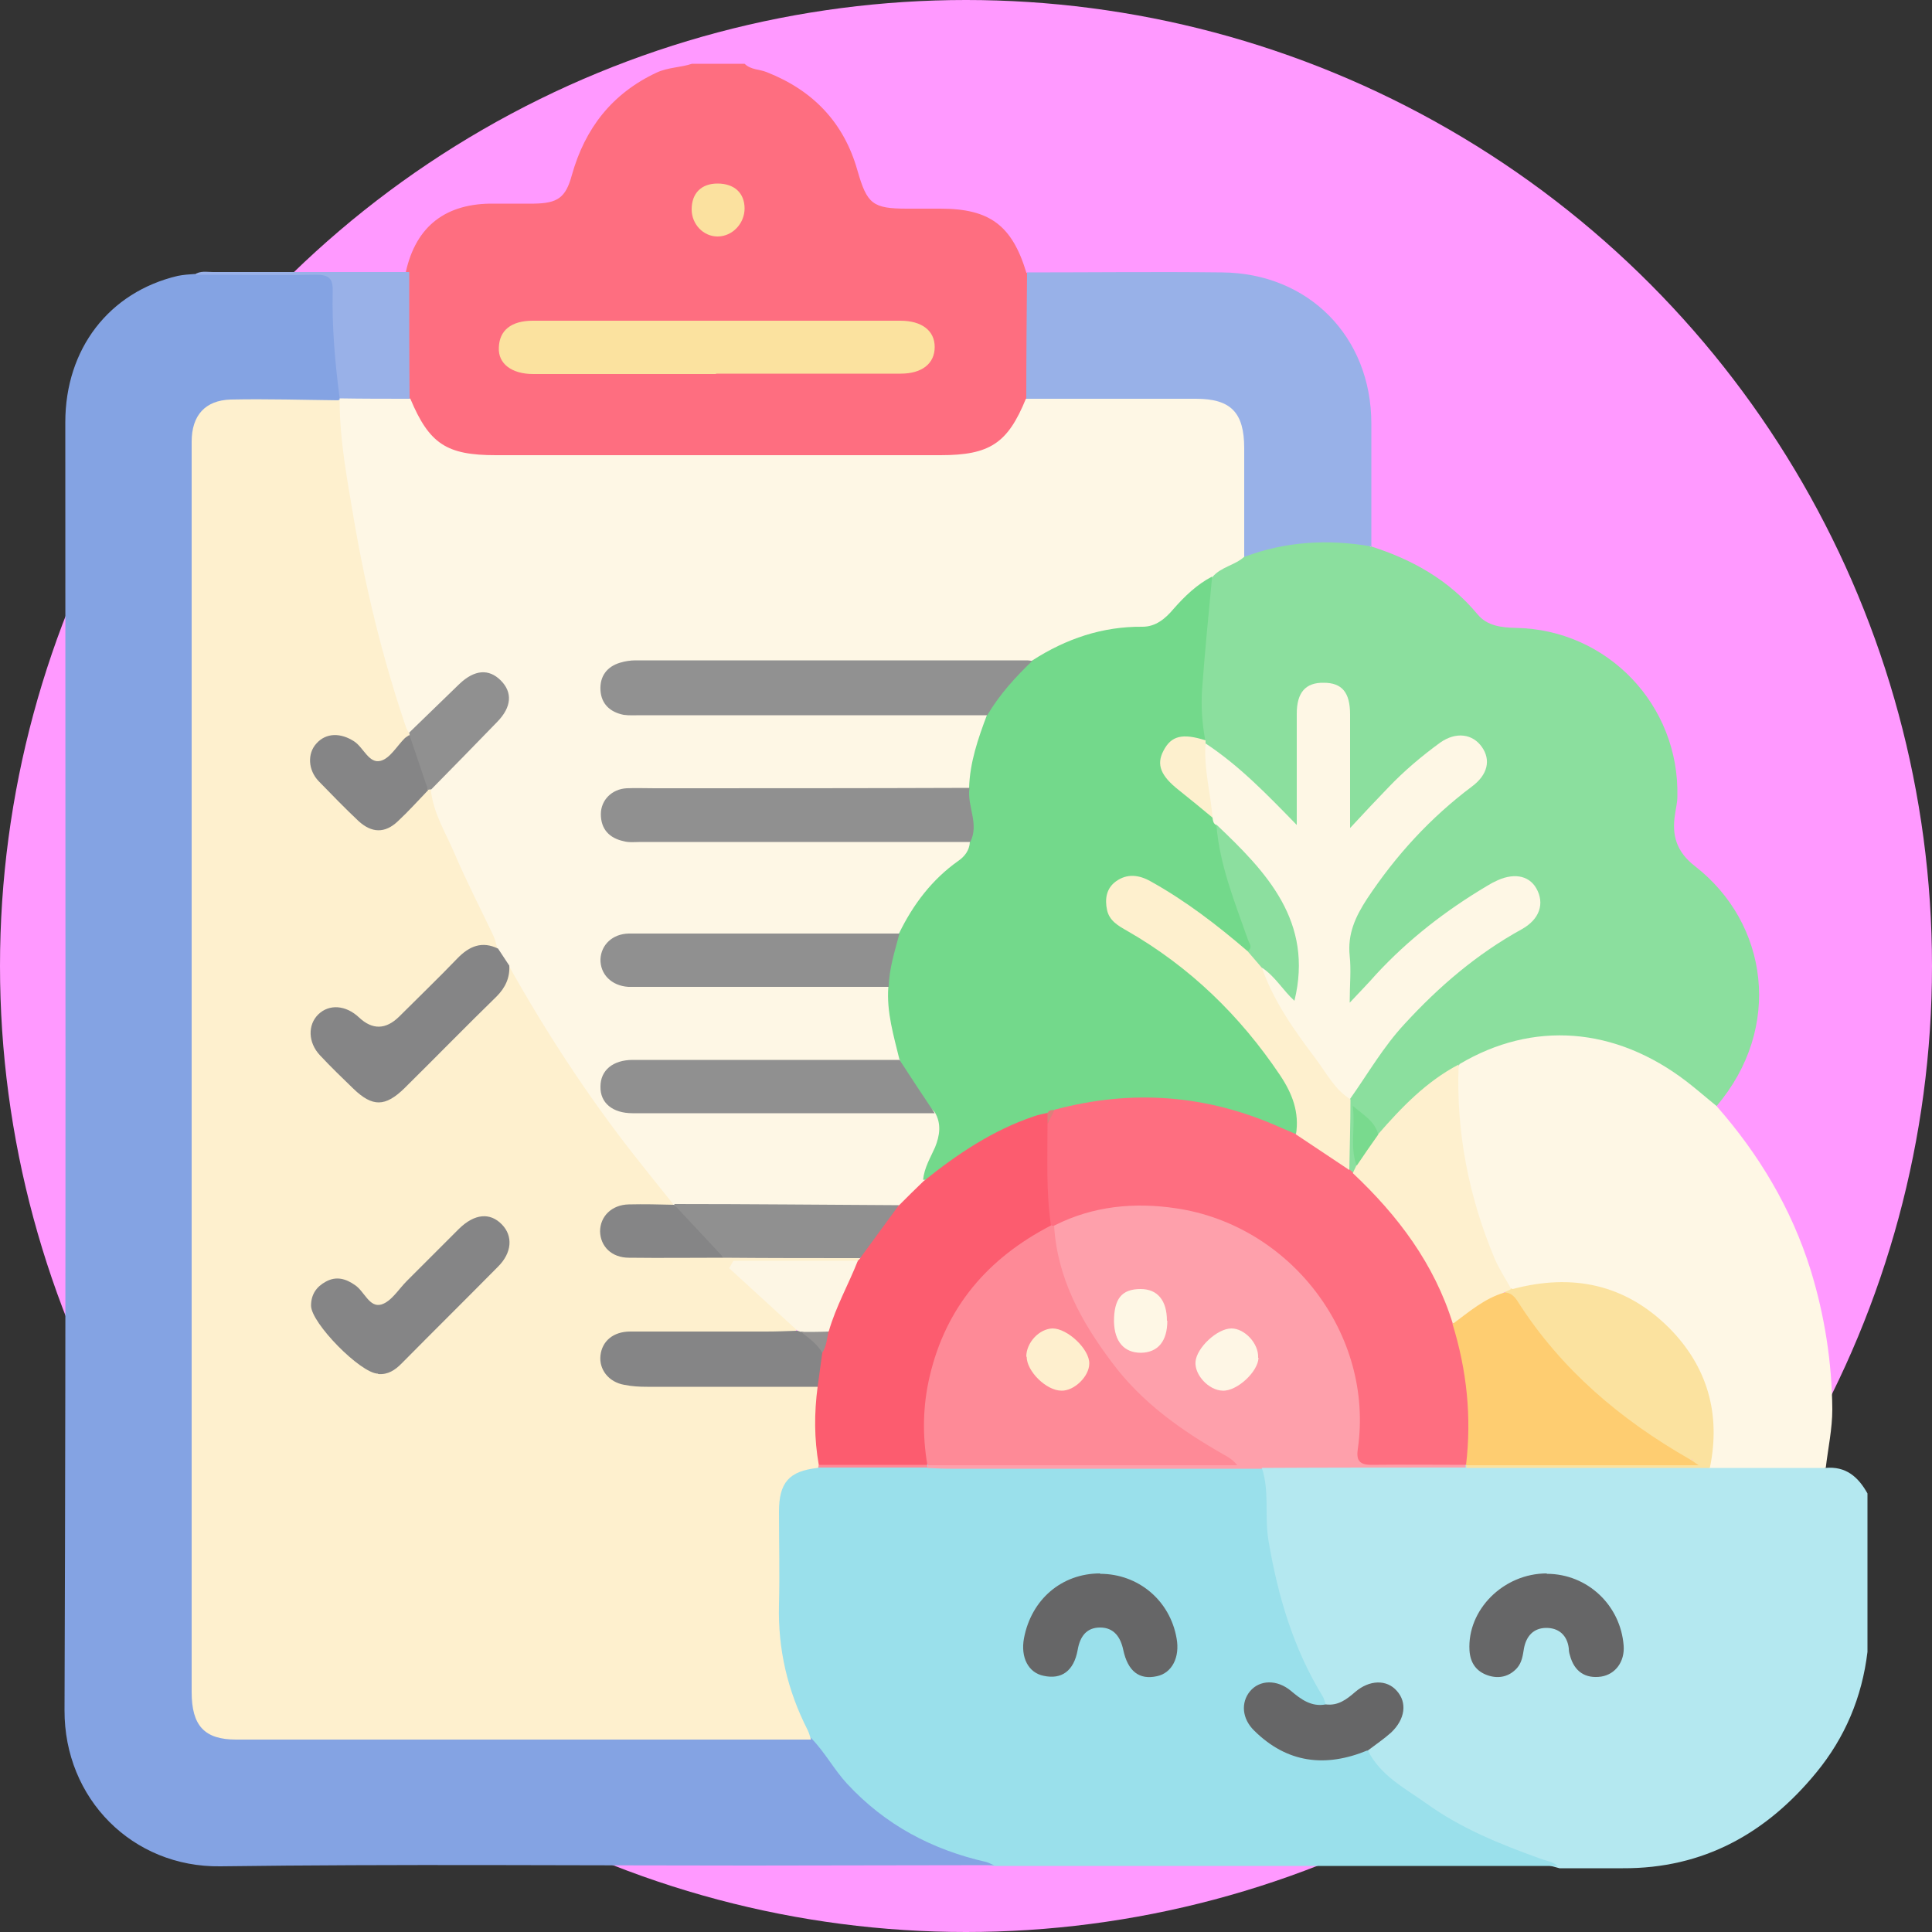 <?xml version="1.0" encoding="UTF-8"?>
<svg id="Layer_2" data-name="Layer 2" xmlns="http://www.w3.org/2000/svg" width="50" height="50" viewBox="0 0 50 50">
  <rect x="0" y="0" width="50" height="50" fill="#333333" stroke="none"/>
  <defs>
    <style>
      .cls-1 {
        fill: #fe6e80;
      }

      .cls-1, .cls-2, .cls-3, .cls-4, .cls-5, .cls-6, .cls-7, .cls-8, .cls-9, .cls-10, .cls-11, .cls-12, .cls-13, .cls-14, .cls-15, .cls-16, .cls-17, .cls-18, .cls-19, .cls-20, .cls-21, .cls-22, .cls-23, .cls-24, .cls-25, .cls-26, .cls-27, .cls-28, .cls-29 {
        stroke-width: 0px;
      }

      .cls-2 {
        fill: #919191;
      }

      .cls-3 {
        fill: #fbe19f;
      }

      .cls-4 {
        fill: #98b1e8;
      }

      .cls-5 {
        fill: #84a3e3;
      }

      .cls-6 {
        fill: #dc7f7b;
      }

      .cls-7 {
        fill: #feefce;
      }

      .cls-8 {
        fill: #909090;
      }

      .cls-9 {
        fill: #9ae0eb;
      }

      .cls-10 {
        fill: #fbe29f;
      }

      .cls-11 {
        fill: #858586;
      }

      .cls-12 {
        fill: #73d98b;
      }

      .cls-13 {
        fill: #fc5c6f;
      }

      .cls-14 {
        fill: #fea0ab;
      }

      .cls-15 {
        fill: #79da8e;
      }

      .cls-16 {
        fill: #fdf6e4;
      }

      .cls-17 {
        fill: #fe8a97;
      }

      .cls-18 {
        fill: #fef0ce;
      }

      .cls-19 {
        fill: #fef6e5;
      }

      .cls-20 {
        fill: #8bdf9e;
      }

      .cls-21 {
        fill: #fecd71;
      }

      .cls-22 {
        fill: #949291;
      }

      .cls-23 {
        fill: #fdf0ce;
      }

      .cls-24 {
        fill: #b4e8f0;
      }

      .cls-25 {
        fill: #f9f;
      }

      .cls-26 {
        fill: #666667;
      }

      .cls-27 {
        fill: #8cdf9f;
      }

      .cls-28 {
        fill: #fef7e5;
      }

      .cls-29 {
        fill: #99b1e8;
      }
    </style>
  </defs>
  <g id="Layer_2-2" data-name="Layer 2">
    <g>
      <circle class="cls-25" cx="25" cy="25" r="25"/>
      <g>
        <path class="cls-24" d="m47.24,37.99c.53-.05.85.23,1.09.66v4.1c-.14,1.17-.58,2.22-1.33,3.13-1.29,1.57-2.92,2.48-5,2.47-.55,0-1.09,0-1.64,0-1.76-.45-3.34-1.26-4.69-2.48-.16-.15-.37-.29-.32-.56.13-.26.4-.36.58-.57.27-.31.33-.63.14-.86-.19-.23-.58-.25-.91-.03-.28.19-.52.5-.92.26-.39-.53-.67-1.12-.9-1.73-.49-1.32-.74-2.69-.74-4.1,0-.14-.02-.28.14-.35.67-.14,1.36-.07,2.03-.06,1.06,0,2.12,0,3.17,0,2.09,0,4.18,0,6.27,0,.85-.02,1.7,0,2.55,0,.17,0,.33.01.47.12Z"/>
        <path class="cls-1" d="m19.27,1.65c.16.16.39.14.58.22,1.19.47,1.99,1.3,2.34,2.54.25.87.39.99,1.29.99.29,0,.58,0,.86,0,1.27,0,1.85.43,2.22,1.65.11.1.13.24.13.38,0,.95.04,1.91-.02,2.86-.3,1.1-.97,1.62-2.1,1.62-4,0-8,0-12,0-1.11,0-1.77-.52-2.07-1.6-.06-1.05-.03-2.11-.02-3.16.23-1.22.97-1.86,2.2-1.88.38,0,.76,0,1.14,0,.61-.01.82-.15.98-.74.34-1.21,1.04-2.11,2.19-2.65.3-.14.62-.13.92-.23h1.37Z"/>
        <path class="cls-20" d="m35.48,14.14c1.07.34,2.02.87,2.76,1.76.25.3.61.34.99.35,2.37.04,4.24,2,4.18,4.37,0,.15-.04.3-.06.45-.09.55.04.98.52,1.35,1.89,1.47,2.28,4.18.55,6.21-.22.05-.32-.13-.46-.23-.67-.53-1.37-1-2.19-1.25-1.37-.41-2.66-.22-3.89.48-.72.37-1.3.92-1.84,1.5-.1.11-.17.3-.39.24-.18-.13-.29-.34-.5-.48,0,.45,0,.87.02,1.3-.02.1-.07.18-.19.19-.08-.03-.11-.1-.14-.18-.05-.55-.06-1.11,0-1.66.92-1.76,2.26-3.14,3.91-4.22.18-.12.37-.22.54-.33.41-.27.54-.6.36-.91-.16-.28-.56-.34-.98-.1-.55.32-1.08.67-1.59,1.06-.64.49-1.18,1.09-1.74,1.66-.11.11-.2.34-.38.27-.2-.07-.12-.31-.15-.49-.27-1.57.64-2.64,1.57-3.7.44-.5.92-.96,1.46-1.36.07-.05.15-.11.21-.17.31-.28.37-.58.16-.84-.2-.25-.53-.3-.86-.09-.4.25-.75.57-1.09.89-.34.32-.68.65-.97,1.02-.08.11-.19.23-.34.19-.16-.05-.14-.22-.14-.35-.01-.86,0-1.73,0-2.59,0-.31-.07-.58-.43-.65-.42-.08-.68.14-.69.62-.02.77,0,1.55,0,2.32,0,.22.09.54-.13.63-.26.11-.4-.2-.55-.38-.45-.54-.98-.99-1.52-1.43-.13-.11-.27-.2-.35-.35-.02-.05-.04-.09-.05-.14-.07-.23-.12-.47-.1-.72.08-1.12.07-2.24.29-3.34.16-.46.63-.5.96-.72.86-.41,1.78-.43,2.7-.37.2.01.39.06.54.21Z"/>
        <path class="cls-28" d="m37.77,27.54c1.9-1.13,4.03-.97,5.88.45.26.2.51.42.77.63,1.1,1.25,1.94,2.65,2.44,4.25.36,1.17.55,2.38.56,3.6,0,.51-.11,1.01-.17,1.52-1.01,0-2.01,0-3.02,0-.13-.15-.05-.32-.03-.48.21-2.58-2.02-4.59-4.56-4.13-.18.03-.35.09-.54.02-.21-.12-.31-.33-.4-.54-.68-1.51-1.06-3.09-1.06-4.75,0-.2,0-.4.13-.56Z"/>
        <path class="cls-4" d="m35.48,14.14c-1.11-.19-2.21-.13-3.27.27-.17-.17-.14-.39-.14-.6,0-.71,0-1.43,0-2.14,0-.87-.29-1.18-1.17-1.21-1.23-.03-2.46,0-3.69-.01-.22,0-.46.04-.65-.12,0-1.09.01-2.19.02-3.28,1.68,0,3.37-.02,5.05,0,2.24.02,3.86,1.67,3.86,3.91,0,1.06,0,2.13,0,3.19Z"/>
        <path class="cls-9" d="m40.31,48.29c-4.86,0-9.72,0-14.58,0-2.19-.27-3.72-1.5-4.85-3.33-.55-1.02-.85-2.1-.83-3.27.01-.88-.01-1.76,0-2.64.02-.8.39-1.16,1.18-1.18.93,0,1.86,0,2.79,0,2.71,0,5.42,0,8.13,0,.18,0,.37-.01.51.13.2.61.06,1.25.17,1.88.24,1.42.64,2.78,1.4,4.02.04.06.05.14.08.21-.26.2-.49.06-.71-.07-.16-.09-.29-.23-.46-.29-.26-.09-.52-.1-.7.15-.17.24-.14.5.05.71.59.66,1.32.93,2.21.78.23-.04.45-.2.7-.09.32.65.96.98,1.51,1.37.9.65,1.92,1.06,2.95,1.43.15.06.32.07.45.19Z"/>
        <path class="cls-14" d="m32.66,38.01c-2.69,0-5.38,0-8.07,0-.2,0-.39-.01-.59-.02,0-.06.03-.1.07-.13.14-.07.29-.07.45-.07,2.31,0,4.61,0,6.92,0,.11,0,.23.03.29.02-.98-.5-1.91-1.15-2.67-2.01-.86-.96-1.49-2.06-1.81-3.33-.06-.25-.14-.5-.03-.76.38-.42.91-.47,1.41-.55,2.42-.38,4.67.68,5.9,2.8.6,1.03.9,2.16.75,3.36-.04.36.08.46.41.46.55-.01,1.09,0,1.64,0,.18,0,.37-.02.54.07.05.03.07.07.06.13-1.76,0-3.52,0-5.28.01Z"/>
        <path class="cls-10" d="m37.95,37.99s0-.05,0-.07c.02-.02.03-.04.05-.05.12-.07.26-.07.4-.07,1.78,0,3.57,0,5.35,0,.06.01.03-.09.03-.03,0,.02-.01.02-.03.03-.13.04-.23-.05-.33-.1-1.61-.92-2.97-2.13-4.03-3.66-.14-.2-.31-.37-.44-.57,0-.15.08-.16.2-.11,1.54-.41,2.91-.13,4.05,1.01.99,1,1.34,2.23,1.05,3.62-2.09,0-4.19,0-6.28,0Z"/>
        <path class="cls-26" d="m40.03,40.73c1.05,0,1.91.81,1.99,1.86.03.41-.21.74-.58.8-.41.06-.7-.13-.81-.55-.02-.06-.03-.12-.03-.18-.04-.34-.26-.53-.58-.53-.33,0-.52.21-.58.53-.03.18-.05.36-.18.51-.21.23-.48.28-.75.19-.3-.1-.46-.32-.48-.65-.06-1.05.88-1.99,2-1.99Z"/>
        <path class="cls-26" d="m35.39,45.3c-1.09.45-2.08.33-2.93-.51-.32-.31-.35-.73-.11-1.02.25-.3.7-.31,1.06-.01.26.22.53.42.9.35.32.04.54-.13.76-.32.37-.32.82-.33,1.08-.03.27.3.22.73-.15,1.08-.19.17-.4.31-.61.47Z"/>
        <path class="cls-28" d="m26.55,10.32c1.47,0,2.93,0,4.4,0,.91,0,1.25.36,1.25,1.28,0,.94,0,1.88,0,2.81-.24.22-.6.26-.82.52-.35.44-.8.77-1.2,1.17-.16.16-.39.24-.62.24-.9,0-1.73.23-2.5.69-.13.08-.27.13-.43.14-1.44.04-2.88.01-4.32.02-1.82,0-3.64,0-5.46,0-.27,0-.55,0-.8.13-.21.12-.36.3-.32.55.04.25.21.39.46.45.21.05.42.04.63.04,2.65,0,5.31,0,7.96,0,.24,0,.49-.03.72.07.13.07.14.2.1.31-.19.52-.3,1.06-.42,1.6-.01.06-.06.1-.11.14-.23.11-.48.08-.72.08-2.52,0-5.04,0-7.56,0-.21,0-.43-.01-.64.04-.25.06-.4.23-.42.48-.02.26.14.42.37.51.22.08.45.06.68.06,2.49,0,4.98,0,7.47,0,.24,0,.49-.02.72.04.25.09.2.27.11.44-.07.14-.19.23-.31.33-.48.4-.91.84-1.21,1.4-.09.17-.19.35-.41.4-.22.05-.45.04-.68.04-1.84,0-3.67,0-5.51,0-.14,0-.27,0-.41,0-.56,0-.85.19-.84.55,0,.34.3.53.86.53,1.9,0,3.79,0,5.69,0,.24,0,.49-.03.71.09.13.11.14.26.15.41.01.37.09.72.17,1.07.04.17.11.35-.04.52-.22.14-.47.1-.71.1-1.94,0-3.88,0-5.83,0-.23,0-.46-.02-.67.08-.2.08-.33.23-.33.45,0,.24.13.4.35.48.22.09.45.07.67.07,2.22,0,4.43,0,6.65,0,.24,0,.49-.02.72.05.4.22.3.58.23.92-.07.31-.24.58-.32.89-.19.36-.44.66-.86.77-1.85.04-3.7.05-5.54,0-.24-.05-.38-.22-.53-.4-1.52-1.82-2.85-3.77-3.99-5.85-.1-.17-.23-.33-.31-.52-.55-1.16-1.13-2.31-1.6-3.51-.07-.18-.16-.36-.12-.57.05-.22.22-.36.37-.51.46-.46.93-.91,1.38-1.38.29-.3.31-.6.08-.84-.24-.26-.56-.25-.87.05-.34.32-.66.67-1,.99-.14.13-.26.32-.5.22-.38-.57-.47-1.24-.65-1.87-.57-2.03-.96-4.09-1.18-6.19-.02-.2-.04-.39.05-.58.03-.05.07-.08.13-.1.59-.04,1.18-.19,1.75.1.49,1.17.94,1.46,2.21,1.46,3.84,0,7.67,0,11.51,0,1.28,0,1.74-.31,2.21-1.46Z"/>
        <path class="cls-10" d="m18.53,9.68c-1.58,0-3.15,0-4.73,0-.56,0-.91-.27-.89-.68.01-.45.32-.7.88-.7,3.17,0,6.34,0,9.51,0,.56,0,.89.26.89.68,0,.43-.33.69-.88.69-1.59,0-3.18,0-4.78,0Z"/>
        <path class="cls-29" d="m10.61,10.32c-.61,0-1.21,0-1.82-.01-.19-.15-.22-.36-.22-.57,0-.64-.12-1.26-.11-1.9.01-.53-.04-.57-.56-.58-.76,0-1.51,0-2.27,0-.21,0-.43.03-.6-.15.15-.11.32-.07.48-.07,1.69,0,3.39,0,5.08,0,0,1.09,0,2.19.01,3.28Z"/>
        <path class="cls-3" d="m19.27,5.39c0,.4-.32.73-.7.73-.37,0-.67-.32-.67-.7,0-.42.25-.67.67-.67.43,0,.7.24.7.65Z"/>
        <path class="cls-5" d="m5.04,7.11c1.05,0,2.1.02,3.14,0,.35,0,.44.11.43.44-.02.92.06,1.84.18,2.75,0,0,0,.04,0,.04-.19.11-.41.1-.62.1-.67,0-1.34-.02-2,0-.74.03-1.03.34-1.06,1.08,0,.17,0,.33,0,.5,0,10.42,0,20.85,0,31.27,0,1.39.17,1.56,1.58,1.56,4.51,0,9.01,0,13.52,0,.27,0,.55-.05.79.14.35.36.58.8.92,1.17.99,1.07,2.2,1.71,3.61,2.03.07.02.13.06.2.08-2.11,0-4.22.01-6.33.01-4.57,0-9.14-.04-13.7.02-2.27.03-4.04-1.75-4.03-4.04.04-11.11.02-22.22.02-33.33,0-1.9,1.13-3.37,2.91-3.79.15-.03.3-.04.45-.05Z"/>
        <path class="cls-12" d="m23.28,27.43c-.15-.62-.34-1.24-.29-1.89-.18-.52-.03-.97.28-1.39.36-.74.85-1.39,1.53-1.87.16-.11.29-.27.3-.49-.02-.47-.25-.93-.02-1.4.02-.66.23-1.27.46-1.88.18-.65.61-1.09,1.18-1.42.87-.56,1.81-.88,2.85-.87.34,0,.59-.21.8-.46.29-.33.6-.63,1-.84-.09.97-.19,1.95-.26,2.92-.03.44,0,.87.08,1.31-.13.09-.27.03-.4.01-.28-.02-.47.09-.59.33-.13.28-.03.51.18.69.29.27.62.48.91.75.06.05.1.11.15.17.05.08.09.16.12.25.17.95.45,1.87.79,2.77.06.16.19.33,0,.5-.22.06-.33-.11-.47-.22-.63-.5-1.26-1-1.97-1.39-.05-.03-.1-.06-.16-.09-.38-.19-.74-.15-.9.11-.19.3-.08.68.33.91,1.11.63,2.07,1.43,2.93,2.36.56.6,1.05,1.26,1.43,1.99.18.35.27.74-.04,1.09-.16.03-.3-.05-.43-.11-1.84-.82-3.74-.94-5.69-.48-.09.02-.19.03-.27.07-.98.27-1.83.78-2.64,1.37-.17.13-.31.34-.58.3.03-.31.19-.57.31-.84.12-.3.17-.61-.01-.91-.4-.4-.78-.8-.91-1.38Z"/>
        <path class="cls-1" d="m27.29,28.72c2.01-.54,3.96-.39,5.85.46.14.06.28.12.42.18.56.16,1,.49,1.38.92.03.02.06.05.08.07.51.24.84.69,1.18,1.1.71.84,1.22,1.8,1.55,2.86.31,1.01.48,2.03.37,3.09-.02.18-.04.36-.16.51,0,0-.01,0-.01,0-.82,0-1.64-.01-2.46,0-.33,0-.39-.14-.35-.41.43-2.98-1.76-5.8-4.71-6.23-1.07-.16-2.14-.06-3.13.44-.06.03-.1.02-.14-.04-.3-.82-.16-1.67-.14-2.51.04-.18.11-.35.29-.45Z"/>
        <path class="cls-28" d="m31.47,21.35c-.07-.04-.08-.11-.09-.19-.25-.62-.46-1.25-.18-1.92.88.58,1.6,1.33,2.36,2.11,0-.52,0-1.04,0-1.56,0-.44,0-.88,0-1.32,0-.55.23-.81.7-.8.47,0,.68.25.68.82,0,.8,0,1.61,0,2.41,0,.14,0,.29,0,.53.37-.4.68-.73.99-1.05.41-.43.86-.81,1.34-1.16.41-.29.84-.23,1.08.11.24.34.15.72-.25,1.02-1.08.81-1.97,1.78-2.72,2.91-.3.46-.51.91-.45,1.48.04.37,0,.75,0,1.21.26-.28.48-.5.68-.73.84-.91,1.81-1.66,2.87-2.29.07-.04.13-.08.2-.11.46-.24.88-.18,1.08.17.22.39.09.8-.38,1.06-1.16.64-2.14,1.48-3.03,2.45-.55.59-.95,1.29-1.41,1.94-.25.06-.35-.14-.47-.29-.64-.79-1.22-1.62-1.7-2.52-.09-.18-.26-.35-.13-.59.46.06.59.44.78.67.18-1.1.04-1.72-.64-2.71-.4-.59-.91-1.1-1.32-1.67Z"/>
        <path class="cls-18" d="m37.6,34.26c-.48-1.55-1.42-2.8-2.59-3.9.03-.06.06-.13.09-.19.07-.35.23-.64.56-.81.61-.7,1.25-1.37,2.09-1.81-.07,1.74.26,3.42.93,5.02.12.28.29.53.43.79-.06.03-.12.06-.19.09-.43.3-.82.66-1.34.81Z"/>
        <path class="cls-18" d="m32.66,25.05c.31.88.84,1.62,1.39,2.35.28.37.49.8.9,1.05,0,.61-.02,1.22-.03,1.83-.46-.31-.92-.61-1.38-.92.09-.57-.09-1.05-.41-1.53-1.04-1.55-2.34-2.81-3.96-3.74-.23-.13-.46-.26-.52-.54-.06-.28-.02-.56.23-.74.29-.21.6-.17.9,0,.9.5,1.72,1.13,2.5,1.8.2.08.38.17.38.43Z"/>
        <path class="cls-23" d="m31.2,19.24c-.05.65.13,1.28.18,1.92-.29-.24-.58-.48-.87-.71-.47-.37-.59-.66-.4-1.02.2-.39.49-.46,1.09-.27,0,.03,0,.05,0,.08Z"/>
        <path class="cls-15" d="m35.67,29.36c-.19.27-.38.54-.56.81-.18-.48-.03-.97-.1-1.55.31.26.58.41.66.75Z"/>
        <path class="cls-18" d="m21,45.02c-4.96,0-9.92,0-14.89,0-.82,0-1.15-.36-1.15-1.23,0-10.26,0-20.52,0-30.77,0-.53,0-1.06,0-1.59,0-.68.35-1.07,1.01-1.09.94-.02,1.88.01,2.82.02,0,1.05.2,2.07.37,3.09.31,1.82.75,3.61,1.34,5.35.02.06.05.11.08.16.04.02.06.06.05.1-.04.12-.13.2-.22.28-.54.54-.59.63-1.11.09-.05-.05-.12-.09-.18-.14-.28-.19-.56-.24-.82.01-.21.2-.18.59.07.86.31.33.63.65.96.96.33.3.57.29.91,0,.27-.24.48-.54.8-.73.05,0,.08,0,.11.05.06.6.38,1.1.61,1.64.31.73.68,1.44,1.02,2.16.04.09.06.2.09.3-.58-.06-.94.28-1.3.67-.46.49-.93.95-1.41,1.41-.33.31-.43.31-.76,0-.09-.08-.17-.17-.26-.25-.25-.22-.53-.26-.79-.06-.27.21-.27.54-.1.78.33.47.74.88,1.22,1.2.27.18.52.08.76-.09.25-.18.44-.41.66-.62.4-.39.79-.79,1.19-1.19.43-.42.89-.81,1.08-1.41.94,1.68,1.98,3.28,3.16,4.8.36.46.73.92,1.1,1.38-.02.02-.03.04-.05.06-.18.11-.38.08-.58.09-.2,0-.39-.01-.59.02-.3.05-.51.2-.53.53-.02.29.21.52.55.55.32.03.64.01.95.01.54,0,1.09.01,1.63.03,1.13-.04,2.25-.11,3.38.04.09.05.1.12.02.19-.19.12-.41.09-.62.09-.86,0-1.71,0-2.57.02.13-.01.21.08.29.16.38.37.76.74,1.12,1.12.11.12.3.24.13.45-.2.1-.41.08-.62.08-1.12,0-2.24,0-3.36,0-.57,0-.86.17-.88.51-.03.36.3.64.88.66,1.3.04,2.6,0,3.91.02.22,0,.46-.03.67.09.06.05.1.12.09.2-.08.6.01,1.19.01,1.78-.02.05-.05.1-.09.13-.74.08-1,.38-1,1.13,0,.8.02,1.61,0,2.41-.03,1.15.22,2.22.74,3.24.04.08.06.17.09.25Z"/>
        <path class="cls-26" d="m28.47,40.73c.99,0,1.81.69,1.98,1.67.09.49-.12.9-.51.98-.45.1-.75-.12-.87-.68-.07-.33-.24-.58-.6-.58-.35,0-.52.23-.58.58-.1.55-.42.77-.88.67-.4-.08-.6-.48-.51-.97.19-1.01.98-1.68,1.97-1.68Z"/>
        <path class="cls-17" d="m21.18,37.98s0-.05.01-.07c.04-.04.09-.09.15-.09.87-.05,1.74-.12,2.6.04.02.02.04.04.06.06,0,.02,0,.04,0,.06-.94,0-1.88,0-2.83,0Z"/>
        <path class="cls-17" d="m27.19,31.72s.06,0,.09,0c.08,1.35.7,2.48,1.49,3.53.77,1.04,1.8,1.77,2.91,2.4.11.06.23.13.34.27-2.67,0-5.34,0-8,0,0,0-.01-.01-.01-.01-.17-.23-.2-.51-.2-.78-.02-2.35.97-4.14,3.01-5.33.12-.07.23-.15.38-.09Z"/>
        <path class="cls-19" d="m32.57,35.14c-.01.36-.56.87-.93.85-.36-.01-.73-.41-.7-.75.03-.36.56-.86.93-.86.34,0,.71.39.69.76Z"/>
        <path class="cls-28" d="m30.21,34.18c0,.53-.24.82-.68.83-.44,0-.69-.29-.7-.81,0-.59.2-.84.69-.84.44,0,.68.3.68.82Z"/>
        <path class="cls-21" d="m37.6,34.26c.42-.31.82-.66,1.34-.81.17,0,.27.12.35.25,1.12,1.75,2.65,3.04,4.43,4.06.05.03.1.06.24.16-2.08,0-4.05,0-6.02,0,.15-1.25.02-2.46-.35-3.66Z"/>
        <path class="cls-13" d="m27.19,31.72c-1.62.84-2.71,2.1-3.13,3.9-.18.76-.19,1.53-.06,2.29-.94,0-1.87,0-2.81,0-.12-.67-.12-1.34-.03-2.02-.18-.29,0-.57.02-.85.06-.2.1-.41.16-.61.22-.63.39-1.28.85-1.79l.07-.07c.17-.58.5-1.05,1.01-1.38.21-.21.42-.42.63-.62.87-.7,1.79-1.32,2.86-1.68.11-.04.23-.06.35-.09.06.09.06.19,0,.28,0,.88-.04,1.76.09,2.64Z"/>
        <path class="cls-2" d="m26.73,17.09c-.45.43-.86.88-1.18,1.42-2.99,0-5.97,0-8.96,0-.15,0-.31.01-.45-.01-.35-.07-.58-.28-.6-.64-.02-.36.17-.61.51-.71.13-.04.27-.06.4-.06,3.38,0,6.76,0,10.14,0,.04,0,.09.01.13.02Z"/>
        <path class="cls-8" d="m25.09,20.39c-.07.47.26.93.02,1.4-2.84,0-5.68,0-8.52,0-.15,0-.31.02-.45-.02-.37-.08-.59-.31-.59-.7,0-.36.28-.65.67-.67.24-.01.49,0,.73,0,2.72,0,5.44,0,8.15-.01Z"/>
        <path class="cls-8" d="m23.28,27.43c.3.46.6.92.91,1.38-2.61,0-5.21,0-7.82,0-.52,0-.84-.27-.83-.69,0-.42.32-.69.84-.69,2.3,0,4.61,0,6.91,0Z"/>
        <path class="cls-8" d="m23.28,24.15c-.12.46-.27.91-.28,1.39-2.11,0-4.22,0-6.33,0-.14,0-.27,0-.41,0-.44-.03-.73-.33-.72-.72.02-.37.31-.65.73-.66,1.08,0,2.15,0,3.23,0,1.26,0,2.52,0,3.78,0Z"/>
        <path class="cls-11" d="m13.18,24.98c.02.32-.1.58-.33.81-.8.78-1.58,1.58-2.38,2.37-.5.49-.83.49-1.32.02-.29-.28-.59-.57-.87-.87-.31-.33-.32-.79-.04-1.06.28-.27.71-.24,1.05.08q.52.49,1.04-.02c.5-.5,1.02-1,1.51-1.51.31-.32.64-.45,1.05-.25.1.15.19.29.29.44Z"/>
        <path class="cls-8" d="m23.27,31.18c-.34.46-.67.92-1.01,1.38-1.18,0-2.35,0-3.53-.01-.51-.37-.99-.78-1.27-1.36,0,0-.01-.03-.01-.03,1.94,0,3.88.02,5.82.03Z"/>
        <path class="cls-8" d="m10.6,19.03s0-.04-.01-.07c.43-.42.87-.84,1.3-1.26.39-.37.76-.4,1.07-.09.31.31.28.69-.09,1.07-.57.59-1.14,1.17-1.71,1.75-.03,0-.05,0-.08.01-.31-.42-.54-.87-.48-1.42Z"/>
        <path class="cls-27" d="m32.66,25.05c-.12-.14-.25-.29-.37-.43.15-.11.03-.21,0-.32-.34-.97-.73-1.92-.81-2.96,1.3,1.23,2.52,2.51,2.02,4.56-.29-.26-.49-.62-.83-.85Z"/>
        <path class="cls-6" d="m27.11,29.08c0-.09,0-.19,0-.28.04-.07.11-.08.18-.07-.06.12-.12.24-.18.35Z"/>
        <path class="cls-11" d="m9.78,35.55c-.45-.01-1.73-1.31-1.73-1.76,0-.29.14-.49.38-.62.27-.15.52-.08.76.09.24.16.37.59.68.5.26-.08.44-.39.66-.61.45-.45.9-.9,1.35-1.35.4-.39.8-.43,1.11-.11.29.3.26.73-.1,1.09-.83.84-1.67,1.67-2.5,2.51-.17.17-.35.29-.6.27Z"/>
        <path class="cls-11" d="m21.28,35.01c-.04.29-.08.59-.12.88-1.47,0-2.94,0-4.41,0-.2,0-.39-.01-.59-.05-.41-.07-.66-.4-.62-.76.04-.37.33-.62.77-.62,1.17,0,2.34,0,3.5,0,.27,0,.55-.01.82-.02.04-.02.08-.03.13-.02.25.13.51.25.52.59Z"/>
        <path class="cls-11" d="m10.6,19.03c.16.47.32.95.48,1.42-.26.27-.51.55-.79.81-.33.31-.67.3-1.01-.01-.35-.33-.69-.68-1.03-1.03-.28-.29-.3-.72-.06-.98.25-.28.63-.28.98-.05.24.16.38.58.68.5.24-.06.42-.38.62-.58.03-.03.07-.05.11-.08Z"/>
        <path class="cls-16" d="m20.73,34.47s-.06-.02-.09-.03c-.59-.54-1.18-1.08-1.77-1.62.04-.06.07-.13.11-.19,1.07,0,2.15,0,3.22,0-.24.61-.57,1.19-.75,1.82-.23.21-.48.07-.71.01Z"/>
        <path class="cls-11" d="m17.46,31.19c.42.45.85.91,1.27,1.36-.82,0-1.63.01-2.45,0-.45,0-.74-.29-.75-.68,0-.39.3-.69.74-.7.39-.01.79,0,1.18.01Z"/>
        <path class="cls-7" d="m26.56,35.11c0-.36.33-.72.68-.73.39,0,.96.54.95.91,0,.33-.39.71-.72.7-.39,0-.9-.5-.9-.88Z"/>
        <path class="cls-22" d="m20.73,34.47c.24,0,.48,0,.71-.01-.04.19-.05.38-.16.55-.13-.23-.35-.38-.55-.54Z"/>
      </g>
    </g>
  </g>
</svg>